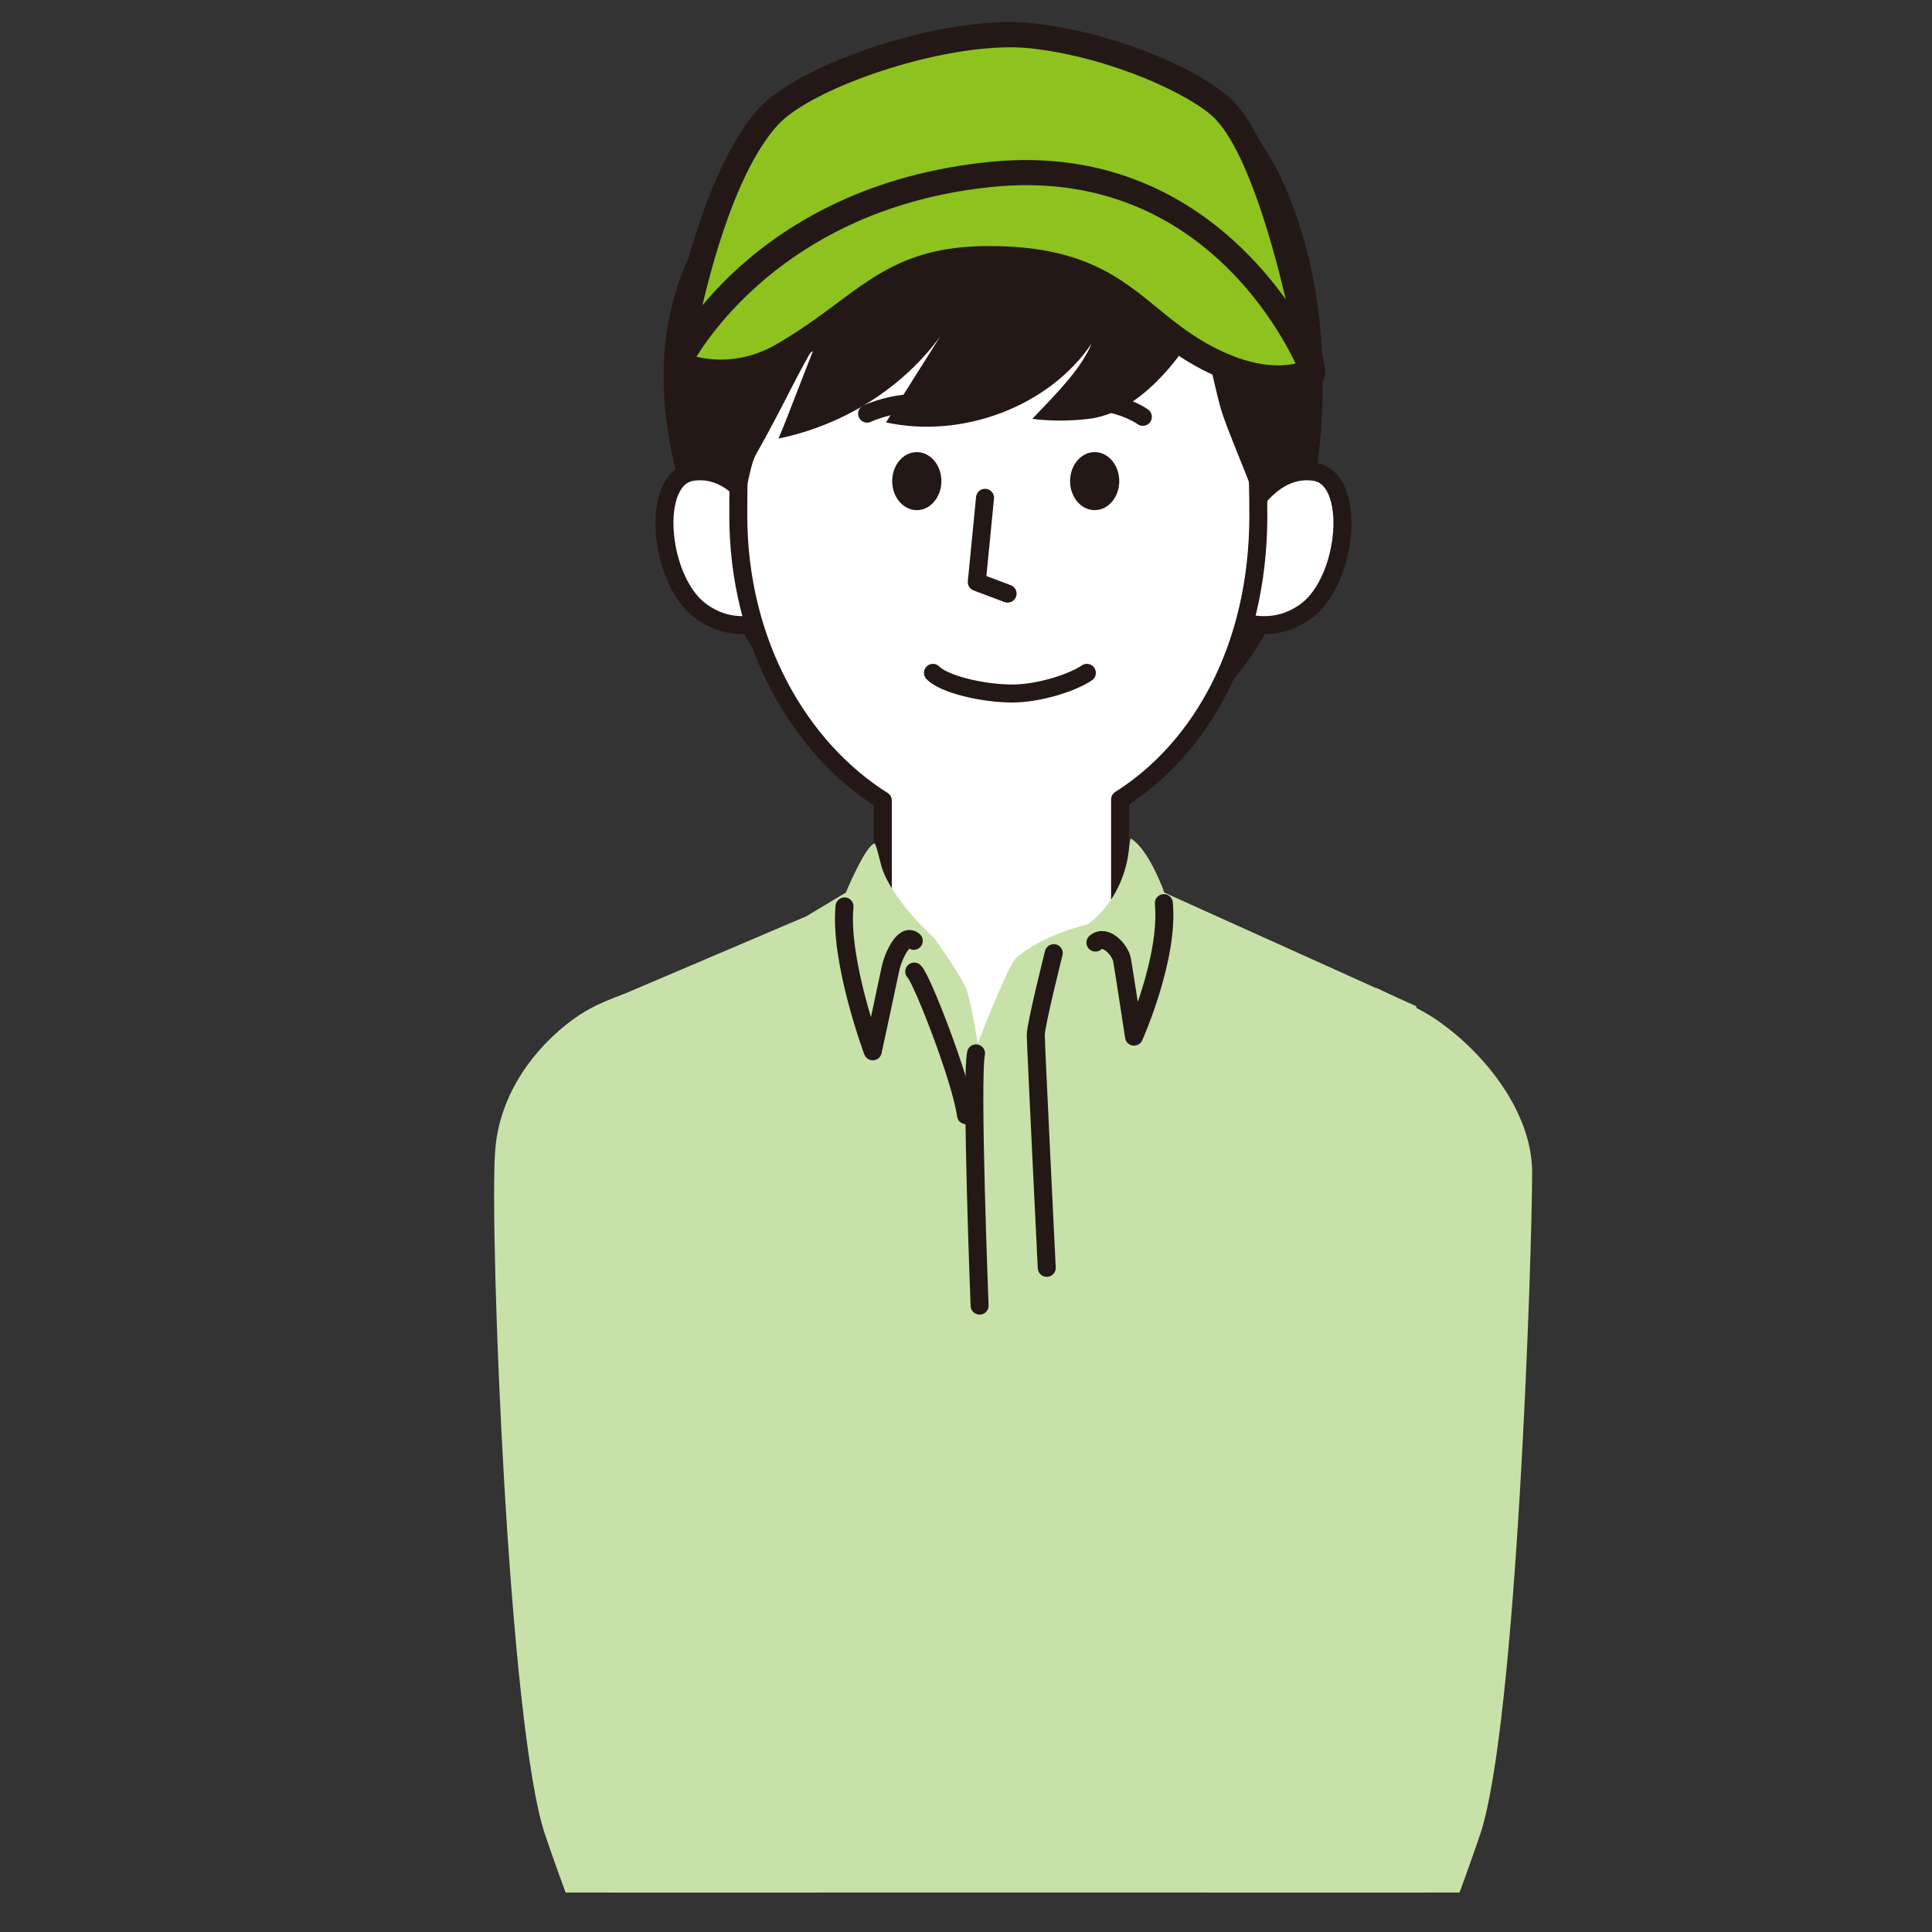 <?xml version="1.0" encoding="UTF-8"?>
<svg id="_レイヤー_1" data-name="レイヤー 1" xmlns="http://www.w3.org/2000/svg" xmlns:xlink="http://www.w3.org/1999/xlink" viewBox="0 0 220 220">
  <rect x="0" y="0" width="220" height="220" fill="#333333" stroke="none"/>
  <defs>
    <style>
      .cls-1 {
        fill: #231815;
      }

      .cls-2, .cls-3, .cls-4 {
        fill: none;
      }

      .cls-2, .cls-5, .cls-4, .cls-6 {
        stroke: #231815;
        stroke-linecap: round;
        stroke-linejoin: round;
        stroke-width: 2.048px;
      }

      .cls-7 {
        clip-path: url(#clippath-1);
      }

      .cls-5, .cls-8, .cls-4, .cls-9 {
        fill-rule: evenodd;
      }

      .cls-5, .cls-6 {
        fill: #fff;
      }

      .cls-10, .cls-8 {
        fill: #c8e1a9;
      }

      .cls-11 {
        fill: #8dc21f;
      }

      .cls-12 {
        clip-path: url(#clippath);
      }

      .cls-9 {
        fill: #231815;
      }

      .cls-13 {
        fill: #899487;
      }
    </style>
    <clipPath id="clippath">
      <rect class="cls-3" width="220" height="220"/>
    </clipPath>
    <clipPath id="clippath-1">
      <rect class="cls-3" x="4.158" y="-13.224" width="214.139" height="228.729"/>
    </clipPath>
  </defs>
  <g class="cls-12">
    <g>
      <g class="cls-7">
        <g>
          <g>
            <path class="cls-9" d="M90.766,81.26s-22.48-27.971-12.765-50.95c6.053-14.318,18.444-27.001,33.567-25.775,11.089.899,12.887,5.095,12.887,5.095,0,0,8.581-3.847,17.083,4.196,4.05,3.831,7.674,12.984,8.692,22.478,1.768,16.502-2.533,35.986-13.187,44.357l-46.277.599Z"/>
            <g>
              <g>
                <path class="cls-5" d="M86.374,58.3s-2.804-5.326-7.584-4.559c-4.771.758-3.765,12.141.861,15.731,4.199,3.259,8.648.87,8.648.87l-1.925-12.042Z"/>
                <path class="cls-5" d="M142.152,58.3s2.804-5.326,7.584-4.559c4.771.758,3.765,12.141-.861,15.731-4.199,3.259-8.648.87-8.648.87l1.925-12.042Z"/>
              </g>
              <g>
                <path class="cls-6" d="M127.543,91.043c9.112-5.742,15.746-17.19,15.746-32.326,0-20.873-3.936-40.891-29.609-40.891-27.909,0-29.609,20.019-29.609,40.891,0,14.572,7.045,26.533,16.456,32.439v13.729l-9.495,7.404s2.844,14.897,22.783,16.469c19.919,1.571,22.513-15.701,22.513-15.701l-8.786-7.211v-14.804Z"/>
                <path class="cls-5" d="M123.766,76.619c-1.52,1.058-5.364,2.352-8.488,2.352-3.493,0-7.854-1.101-9.043-2.352"/>
              </g>
              <g>
                <path class="cls-9" d="M107.196,54.787c0,1.825-1.254,3.305-2.8,3.305s-2.801-1.48-2.801-3.305,1.254-3.305,2.801-3.305,2.8,1.48,2.8,3.305Z"/>
                <path class="cls-9" d="M127.452,54.787c0,1.825-1.254,3.305-2.8,3.305s-2.8-1.48-2.8-3.305,1.254-3.305,2.8-3.305,2.8,1.48,2.8,3.305Z"/>
                <path class="cls-6" d="M98.74,47.102s3.662-1.739,7.781-1.099"/>
                <path class="cls-6" d="M130.14,47.468s-2.838-2.106-7.781-1.831"/>
              </g>
            </g>
            <path class="cls-9" d="M143.37,58.915c.002-.006,7.728-30.655-1.146-36.714-8.875-6.059-39.632-8.323-48.506-3.858-8.875,4.465-12.288,13.395-12.971,18.498-.683,5.103,3.475,21.641,3.475,21.641.606-.953,1.029-5.262,1.87-6.743,3.147-5.545,4.904-9.608,6.893-12.738-1.005,2.317-3.331,8.621-4.336,10.938,7.418-1.522,14.152-5.778,18.425-11.644-2.06,3.268-4.121,6.536-6.181,9.804,8.766,1.909,18.615-1.87,23.415-8.984-1.18,2.835-3.75,5.43-6.747,8.577.004-.005,2.697.45,6.444,0,7.531-.904,12.738-11.041,12.738-11.041,0,0,1.804,8.511,2.398,10.292,1.349,4.046,4.559,10.821,4.229,11.971Z"/>
            <polyline class="cls-5" points="112.167 56.685 111.228 66.278 114.738 67.596"/>
            <path class="cls-10" d="M161.279,114.585l-28.697-12.944s-1.674-4.82-3.788-6.141c-.154-.096-.224,1.468-.423,2.433-.414,2.011-1.556,5.111-4.481,7.304,0,0-5.306,1.225-8.279,3.934-.991,1.189-4.28,9.64-4.28,9.64,0,0-.732-4.778-1.331-6.277s-3.614-5.706-3.614-5.706c-2.922-2.697-5.212-5.755-5.941-7.943-.208-.623-.687-2.932-.885-2.85-1.123.462-3.243,5.606-3.243,5.606l-4.496,2.697-20.89,8.902-1.962,126.847h93.508l-1.199-125.502Z"/>
            <path class="cls-4" d="M119.994,108.534s-2.047,8.114-2.047,9.309,1.249,26.529,1.249,26.529"/>
            <path class="cls-4" d="M111.141,119.951c-.599,2.997.407,28.722.407,28.722"/>
            <path class="cls-8" d="M75.263,111.909s-5.434,1.342-8.692,3.297c-3.279,1.968-9.591,7.493-10.19,15.884-.651,9.114,1.51,65.486,5.694,77.845,4.185,12.359,11.988,31.17,11.988,31.17l23.977-10.789-11.501-32.518-11.277-84.888Z"/>
            <path class="cls-2" d="M104.053,107.134c-1.147-1.012-2.399,1.899-2.664,3.221-.264,1.321-2.006,9.36-2.006,9.36,0,0-3.815-10.207-3.216-16.501"/>
            <path class="cls-2" d="M124.737,107.335c1.147-1.012,2.828.838,3.034,1.98.206,1.142,1.363,8.729,1.363,8.729,0,0,3.994-8.91,3.395-15.204"/>
            <path class="cls-8" d="M156.715,112.489s4.434,2.065,6.362,3.31c5.394,3.482,11.389,10.49,11.389,17.683,0,9.137-1.75,63.095-5.935,75.454-4.185,12.359-11.988,31.17-11.988,31.17l-23.977-10.789,11.501-32.518,12.648-84.308Z"/>
          </g>
          <path class="cls-2" d="M104.104,110.632c.761.571,5.326,12.173,5.896,16.357"/>
        </g>
      </g>
      <g>
        <g>
          <path class="cls-11" d="M77.188,41.429s3.064-20.045,10.259-28.092c4.335-4.848,20.634-10.328,30.158-9.248,9.523,1.08,19,5.5,21.866,8.515,5.649,5.943,9.453,25.808,9.982,29.59.529,3.782-15.544-13.578-37.502-12.736-20.932.803-34.763,11.97-34.763,11.97Z"/>
          <path class="cls-1" d="M149.16,44.179c-1.017,0-2.352-.848-4.864-2.446-6.264-3.982-17.92-11.388-32.29-10.844-20.223.776-33.784,11.545-33.919,11.653-.461.372-1.101.422-1.613.127-.512-.294-.792-.873-.702-1.458.127-.836,3.213-20.561,10.607-28.829,4.507-5.041,21.164-10.873,31.386-9.716,9.543,1.083,19.464,5.502,22.743,8.951,6.631,6.976,10.331,30.149,10.362,30.378.163,1.161-.479,1.711-.763,1.893-.302.194-.607.29-.948.29ZM113.485,27.998c14.543,0,26.496,7.6,32.347,11.319.637.405,1.313.835,1.902,1.192-1.224-6.998-4.839-22.223-9.301-26.918-2.535-2.666-11.746-7.03-20.991-8.079-9.053-1.025-24.974,4.356-28.929,8.779-5.085,5.687-8.077,17.972-9.285,23.95,5.192-3.349,16.904-9.609,32.667-10.214.532-.02,1.063-.031,1.589-.031Z"/>
        </g>
        <path class="cls-13" d="M77.188,41.429s9.026-18.945,35.762-21.58c26.736-2.634,36.503,22.345,36.503,22.345,0,0-4.493,2.749-12.592-1.75-8.099-4.498-10.026-11.233-24.911-10.986-10.961.182-13.503,5.584-22.824,10.986-6.299,3.651-11.939.984-11.939.984Z"/>
        <path class="cls-1" d="M145.514,44.451c-2.332,0-5.483-.608-9.348-2.755-2.485-1.38-4.385-2.937-6.222-4.442-4.277-3.504-7.995-6.554-17.969-6.364-7.154.119-10.411,2.545-14.919,5.904-2.013,1.499-4.294,3.199-7.21,4.889-6.872,3.983-13.011,1.162-13.269,1.04-.344-.163-.609-.456-.737-.814-.128-.358-.107-.753.056-1.097.383-.803,9.687-19.706,36.914-22.389,27.491-2.709,37.875,22.989,37.977,23.248.253.647.006,1.381-.586,1.743-.119.072-1.753,1.035-4.687,1.035Z"/>
        <path class="cls-11" d="M112.716,28.021c10.476,0,14.829,3.567,19.043,7.019,1.74,1.425,3.538,2.898,5.798,4.154,4.948,2.748,8.314,2.587,9.974,2.194-2.412-5.049-12.33-22.293-34.44-20.113-21.296,2.098-31.074,15-33.792,19.346,1.896.452,5.352.764,9.111-1.415,2.774-1.608,4.985-3.255,6.936-4.708,4.564-3.4,8.506-6.337,16.582-6.471.266-.004.529-.006.788-.006Z"/>
      </g>
    </g>
  </g>
</svg>